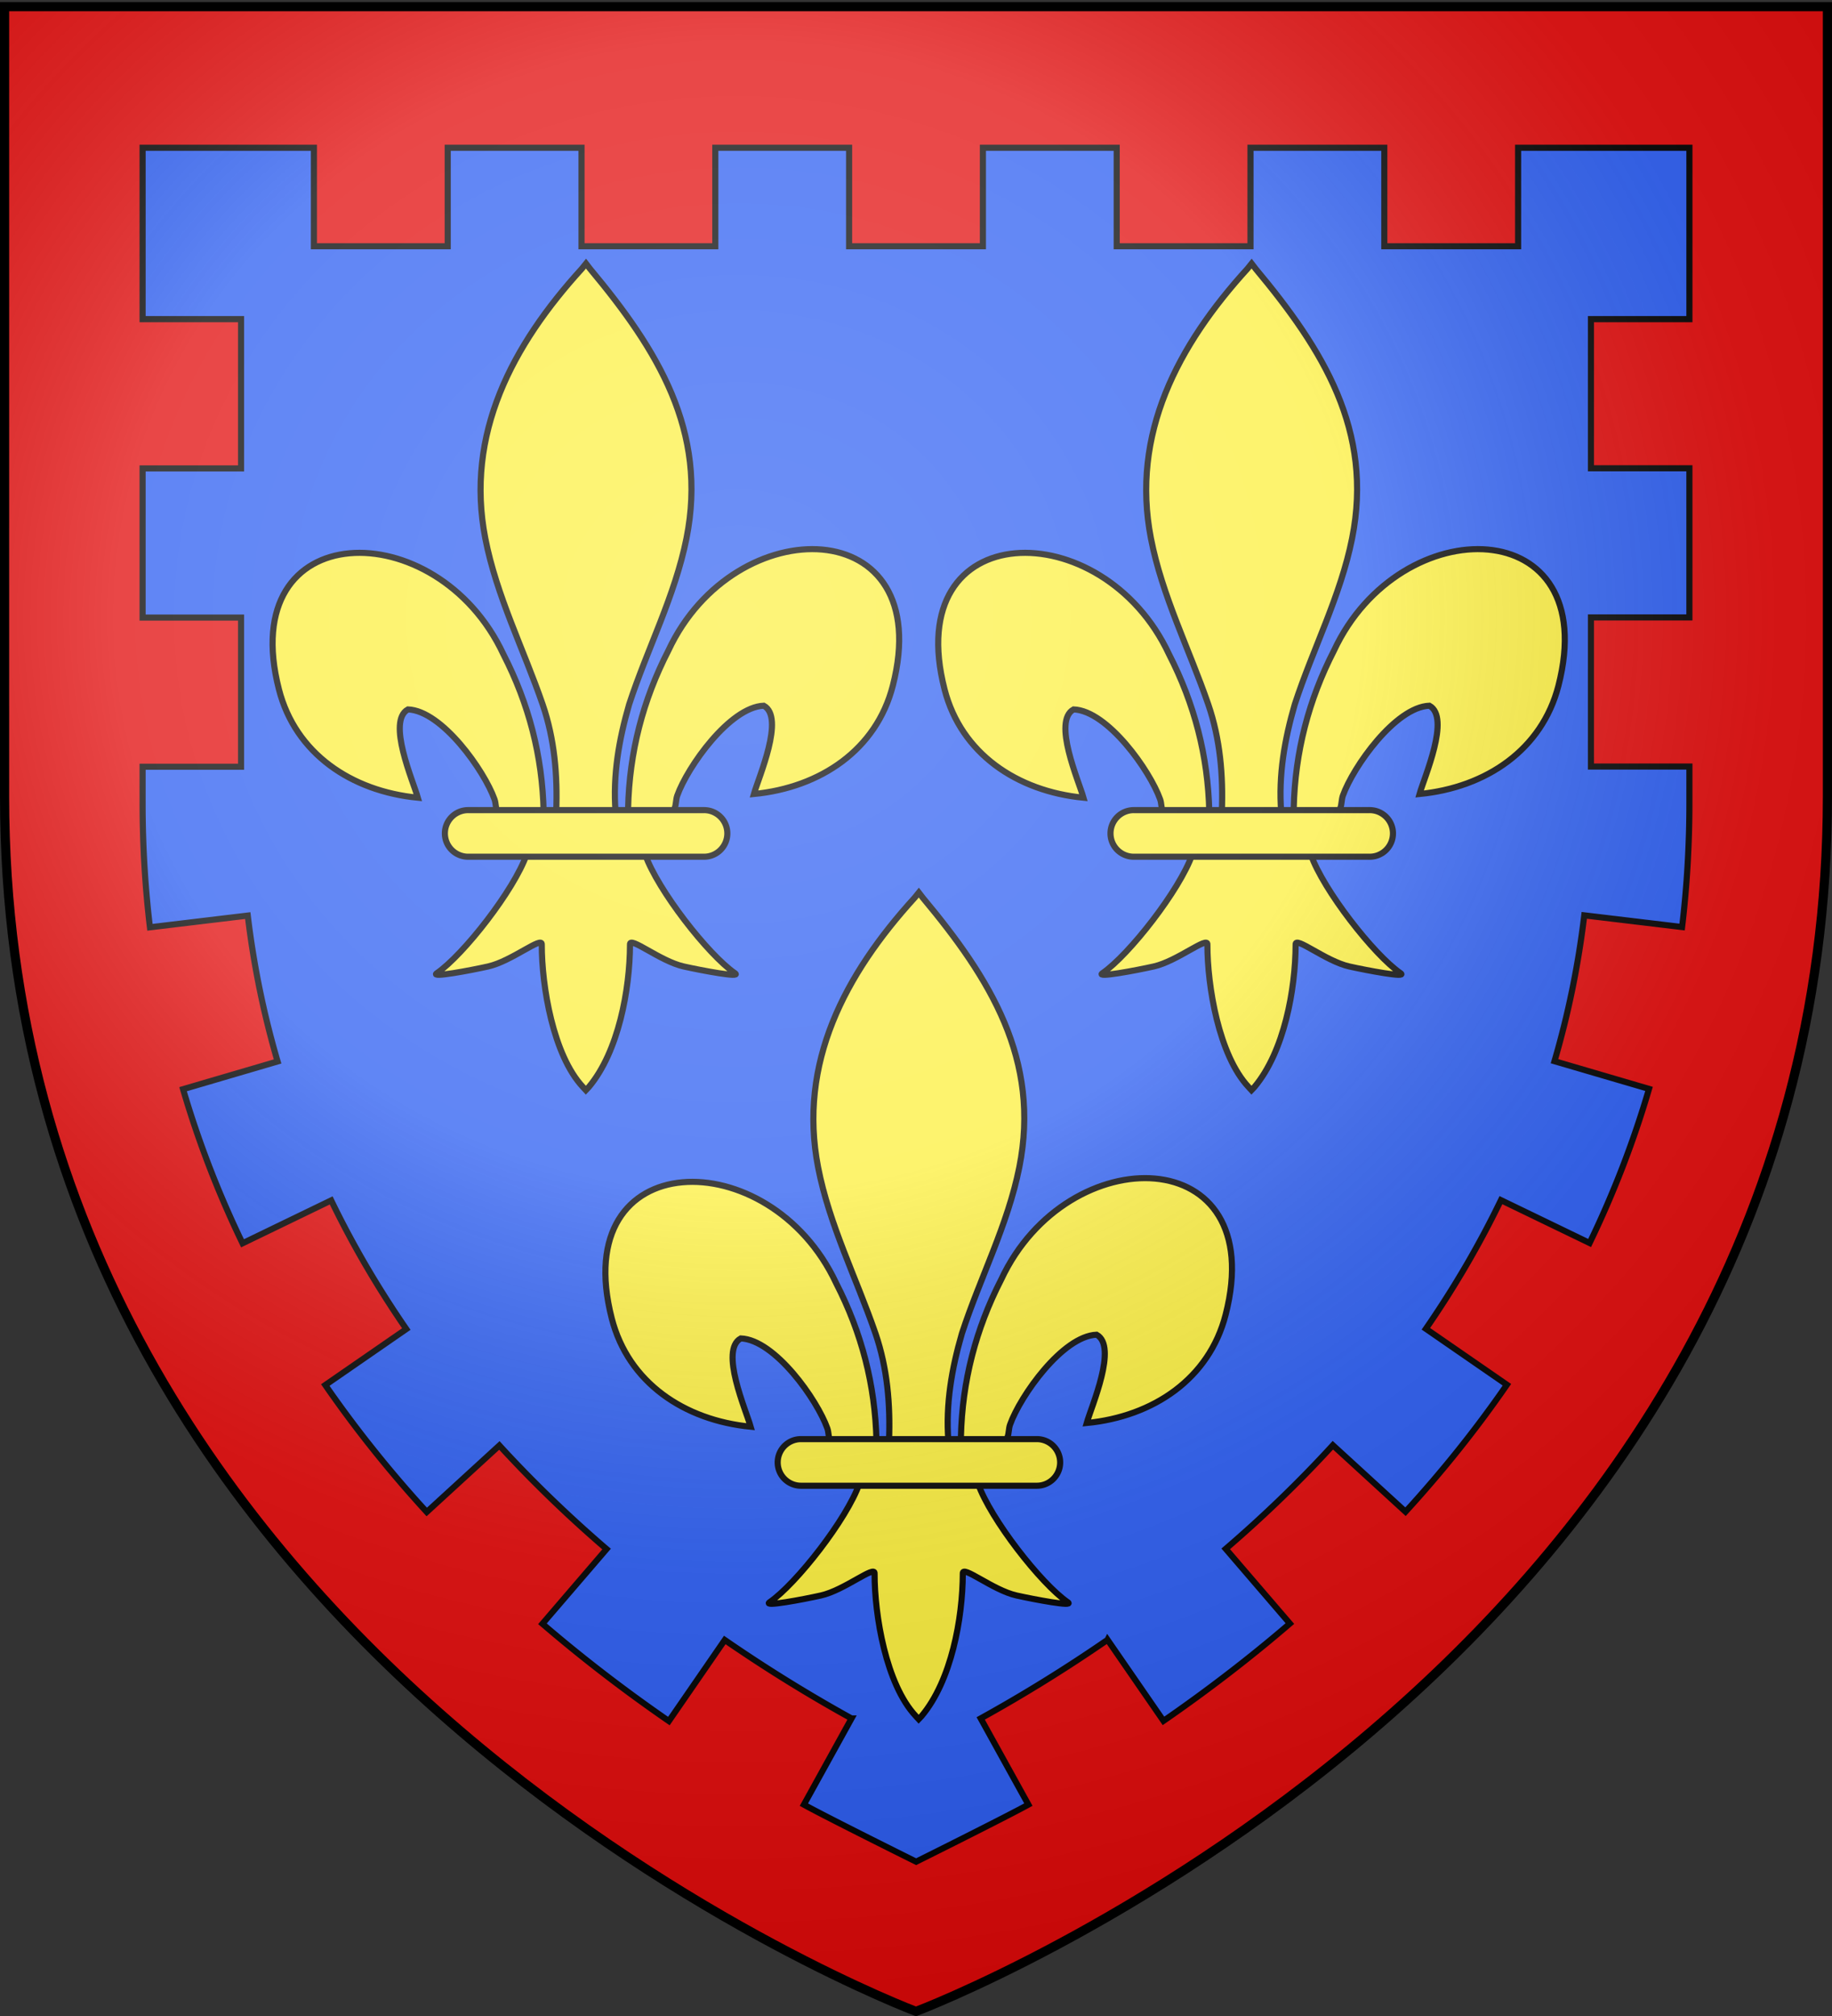 <svg xmlns="http://www.w3.org/2000/svg" xmlns:xlink="http://www.w3.org/1999/xlink" version="1.0" width="600" height="660" style="enable-background:new"><rect width="100%" height="100%" fill="#333333" stroke="none"/><defs><radialGradient cx="231.045" cy="217.927" r="300" fx="231.045" fy="217.927" id="d" xlink:href="#a" gradientUnits="userSpaceOnUse" gradientTransform="matrix(1.637 0 0 1.511 -136.39 -127.256)"/><linearGradient id="a"><stop offset="0" style="stop-color:#fff;stop-opacity:.314"/><stop offset=".415" style="stop-color:#fff;stop-opacity:.251"/><stop offset=".692" style="stop-color:#6b6b6b;stop-opacity:.125"/><stop offset="1" style="stop-color:#000;stop-opacity:.125"/></linearGradient></defs><g style="fill:#e20909;stroke:#000;stroke-width:2"><g style="fill:#2b5df2"><path d="M300 658.5S1.5 546.18 1.5 260.728V2.177h597v258.551C598.5 546.18 300 658.5 300 658.5z" id="c"/></g><path d="M1.5 2.182v258.53C1.5 546.166 300 658.495 300 658.495s298.5-112.33 298.5-397.781V2.182ZM46.705 48.38h56.104v32.24h43.822V48.38h43.82v32.24h43.82V48.38h43.821v32.24h43.822V48.38h43.819v32.24h43.821V48.38h43.821v32.24h43.822V48.38H553.3v56.1H521.05v48.825h32.245v48.824H521.05v48.825h32.245v11.975c0 13.652-.806 27.301-2.392 40.57l-32.04-3.834c-2.001 16.73-5.328 32.641-9.756 47.75l30.966 9.072c-5.03 17.17-11.577 34.143-19.457 50.447l-29.043-14.032c-7.248 14.996-15.547 29.028-24.583 42.119l26.54 18.317c-9.85 14.272-21.022 28.26-33.208 41.573l-23.795-21.775c-11.365 12.417-23.206 23.72-35.09 33.93l21.016 24.455c-12.95 11.126-26.878 21.847-41.4 31.866l-18.315-26.544a496.54 496.54 0 0 1-41.545 25.736l15.61 28.216c-7.529 4.165-36.754 18.692-36.754 18.692s-29.232-14.51-36.768-18.677l15.599-28.222a496.34 496.34 0 0 1-41.509-25.692l-18.308 26.55c-14.528-10.017-28.458-20.732-41.409-31.852l21.005-24.462c-11.888-10.206-23.735-21.506-35.105-33.919l-23.786 21.785c-12.19-13.308-23.37-27.293-33.229-41.563l26.535-18.33c-9.043-13.088-17.347-27.12-24.602-42.116l-29.037 14.046c-7.89-16.31-14.443-33.284-19.48-50.454l30.964-9.08c-4.434-15.114-7.765-31.027-9.772-47.759l-32.04 3.838c-1.595-13.3-2.402-26.979-2.402-40.653v-11.911H78.95v-48.83H46.705v-48.832H78.95V104.48H46.705Z"/><g id="b" style="fill:#fcef3c"><path d="M314.711 468.515c.415-18.359 4.875-35.423 13.18-51.593 21.742-46.579 88.152-45.466 73.513 11.5-5.394 20.993-23.72 33.33-45.49 35.446 1.571-5.53 10.214-25.085 3.237-28.91-11.157.43-25.01 20.063-28.342 29.426-.481 1.344-.347 2.897-.883 4.22M287.054 469.73c-.415-18.36-4.875-35.424-13.18-51.594-21.742-46.58-88.152-45.467-73.513 11.5 5.395 20.992 23.72 33.33 45.49 35.446-1.571-5.531-10.214-25.085-3.237-28.91 11.157.429 25.01 20.063 28.342 29.425.481 1.345.347 2.898.884 4.22" transform="translate(0 2)"/><path d="M299.597 291.857c-22.906 25.143-38.286 54.217-31.656 88.315 3.658 18.812 12.526 36.235 18.78 54.358 3.91 11.37 4.91 23.248 4.446 35.199h19.434c-.93-12.04 1.108-23.706 4.447-35.199 5.958-18.235 15.024-35.531 18.78-54.358 7.02-35.198-9.46-61.743-31.557-88.204l-1.35-1.754zM281.473 483.665c-4.063 11.596-20.63 32.831-29.428 38.884-2.282 1.57 10.909-.904 16.815-2.222 7.746-1.73 17.814-10.134 17.578-7.168-.022 13.584 3.728 36.249 13.505 46.663l.926 1.004.956-1.004c9.772-11.607 13.456-32.016 13.505-46.663-.236-2.966 9.832 5.439 17.579 7.168 5.906 1.318 19.097 3.792 16.815 2.222-8.8-6.053-25.357-27.288-29.42-38.884z" transform="translate(0 2)"/><path d="M262.354 469.139h77.205a7.624 7.624 0 0 1 7.651 7.63 7.624 7.624 0 0 1-7.65 7.632h-77.206a7.624 7.624 0 0 1-7.652-7.631 7.624 7.624 0 0 1 7.652-7.631z" transform="translate(0 2)"/></g><use xlink:href="#b" transform="translate(-109 -205.923)" width="100%" height="100%"/><use height="100%" width="100%" transform="translate(109 -205.923)" xlink:href="#b"/><use xlink:href="#c" width="100%" height="100%" style="opacity:.8;fill:url(#d);stroke-width:3"/></g></svg>
